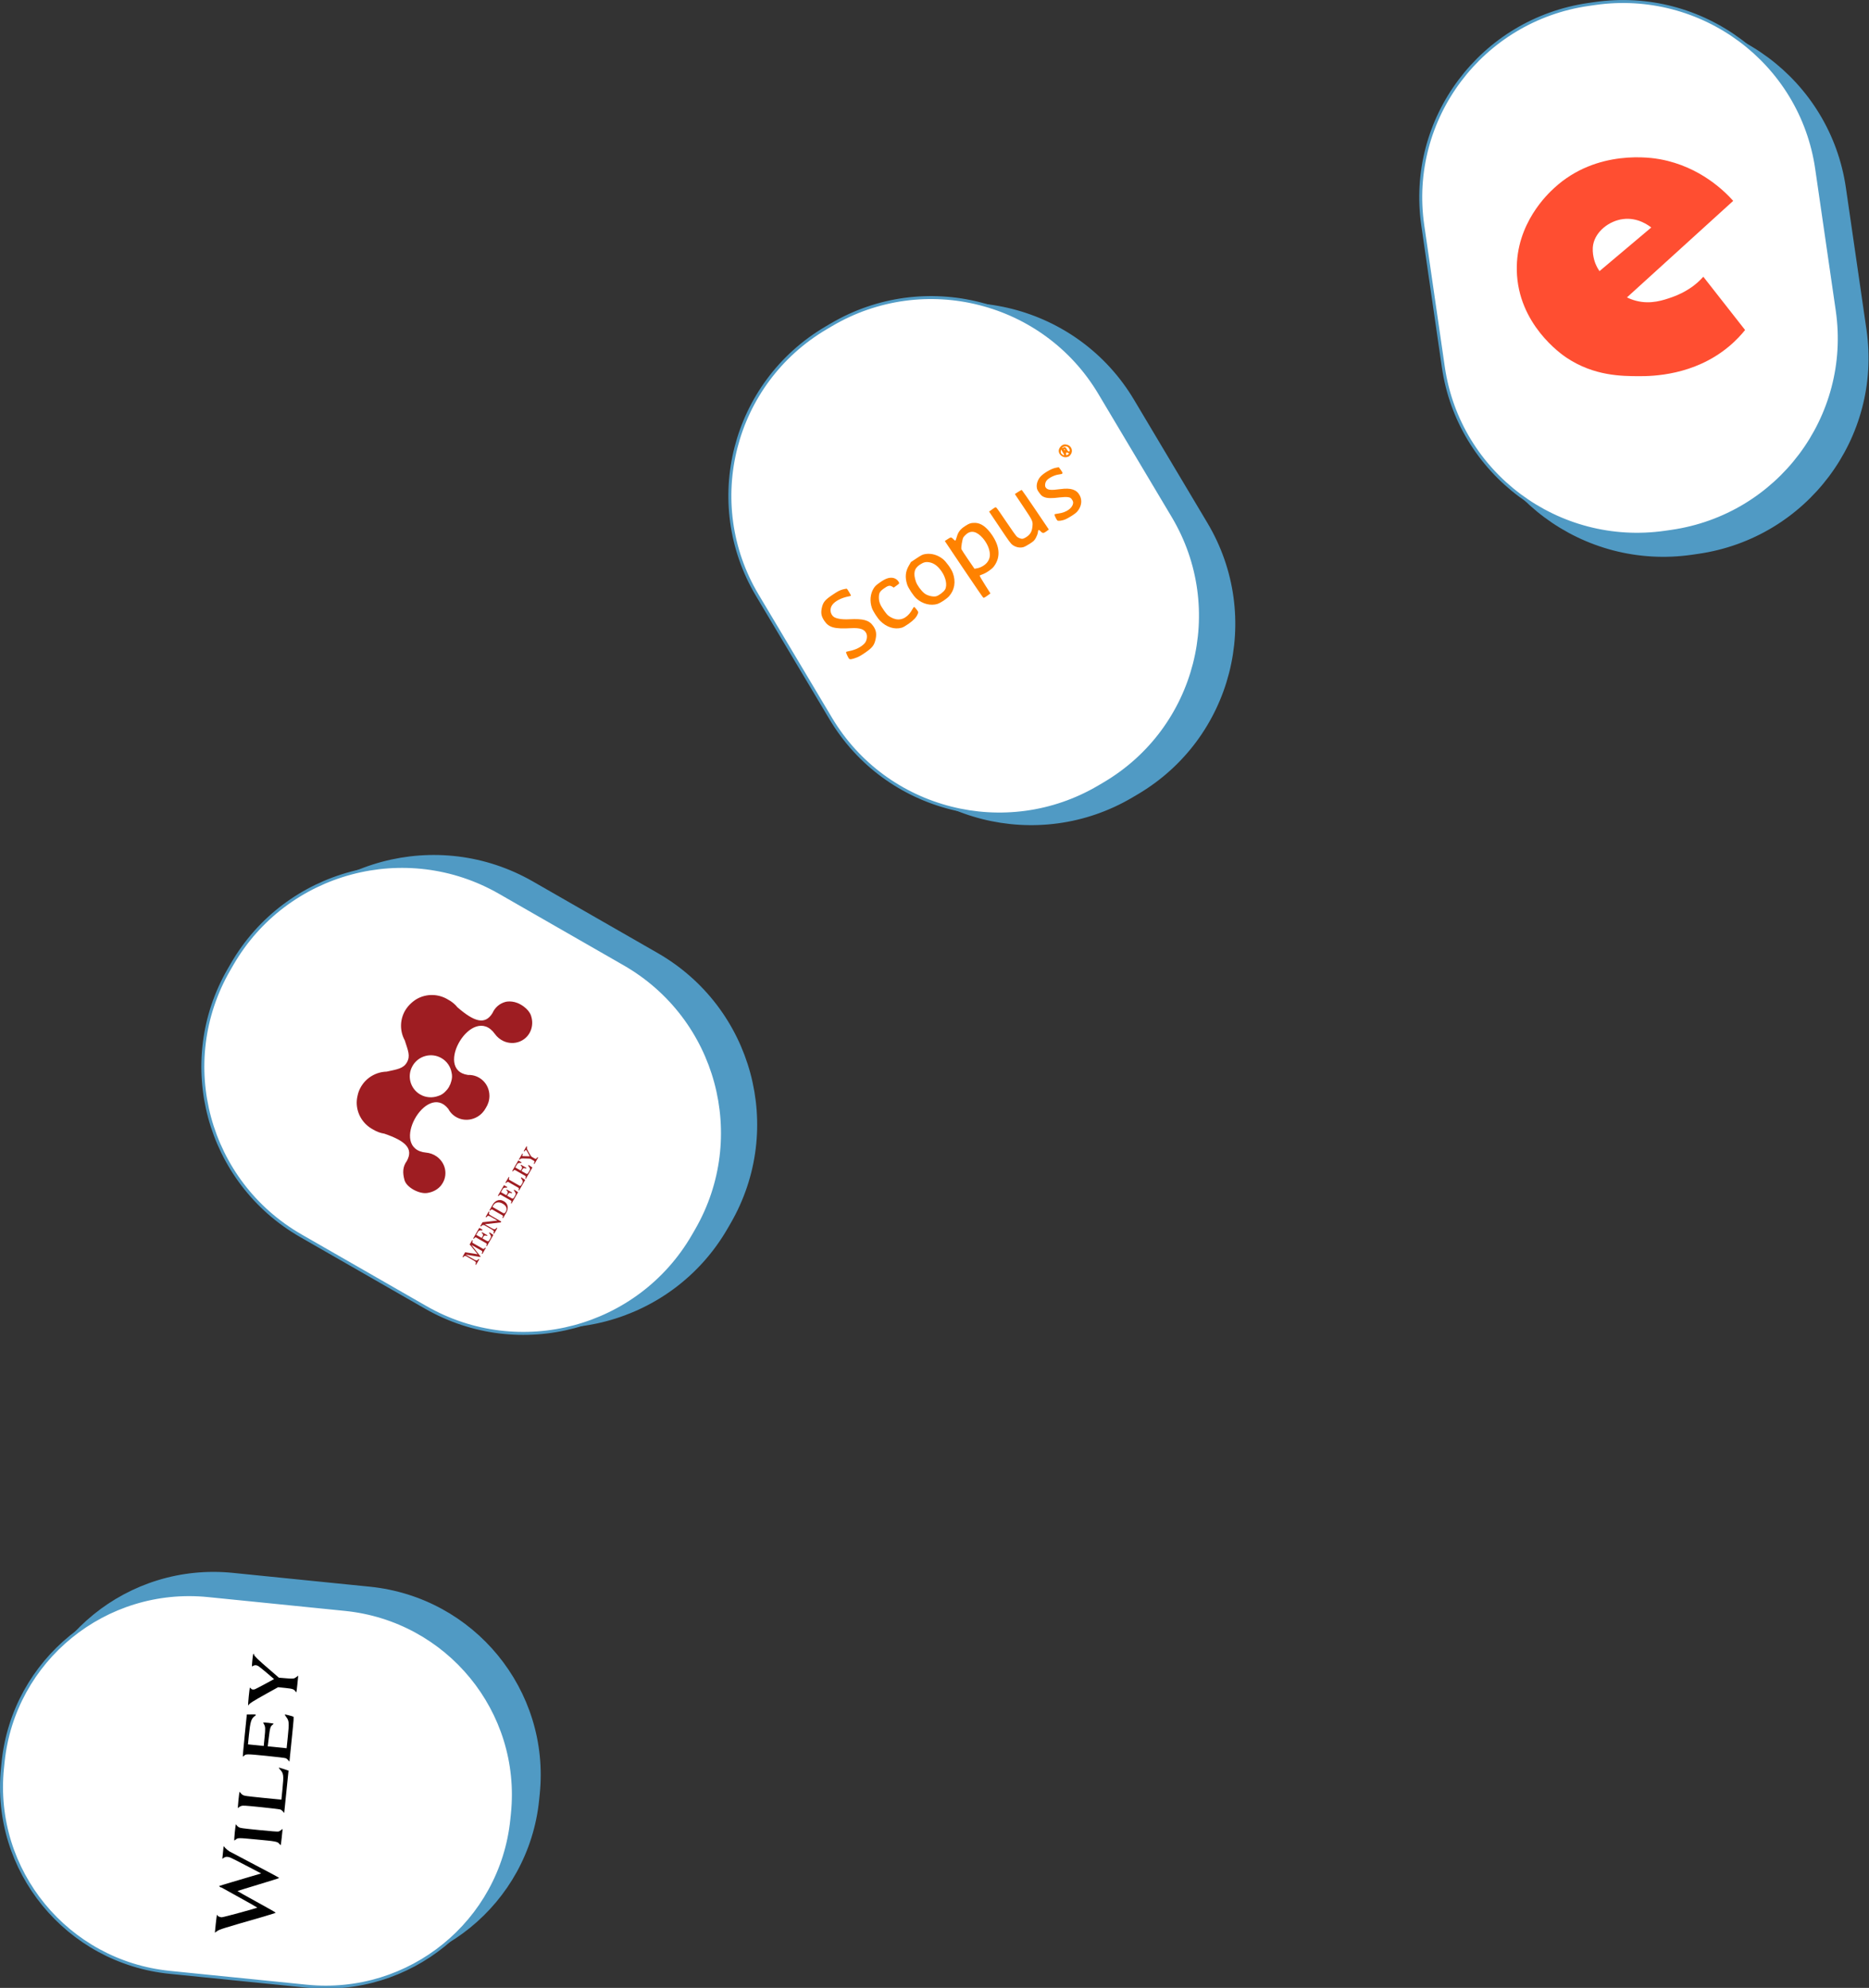 <?xml version="1.0" encoding="UTF-8"?> <svg xmlns="http://www.w3.org/2000/svg" viewBox="0 0 629.028 669" fill="none"><rect x="0" y="0" width="629.028" height="669" fill="#333333" stroke="none"/><path d="M545.603 7.78L543.512 8.081C507.481 13.263 482.493 46.541 487.698 82.41L494.623 130.141C499.828 166.01 533.257 190.888 569.288 185.706L571.376 185.406C607.406 180.224 632.394 146.946 627.189 111.076L620.264 63.345C615.059 27.476 581.633 2.599 545.603 7.78Z" fill="#509AC4" stroke="#509AC4" stroke-width="2" stroke-miterlimit="10"></path><path d="M536.751 1.193L534.66 1.494C498.63 6.675 473.641 39.953 478.846 75.823L485.771 123.554C490.976 159.423 524.406 184.3 560.436 179.119L562.524 178.819C598.554 173.637 623.543 140.359 618.338 104.489L611.413 56.758C606.208 20.889 572.781 -3.989 536.751 1.193Z" fill="white" stroke="#509AC4" stroke-miterlimit="10"></path><path d="M571.155 95.208C570.299 95.968 567.426 98.36 562.731 100.015C559.835 101.021 555.591 102.519 550.626 101.223C549.323 100.887 548.269 100.44 547.572 100.082L583.327 67.596C580.63 64.6 572.345 56.104 558.733 53.599C556.106 53.108 537.465 50 523.071 63.281C520.983 65.203 510.156 75.198 510.493 91.027C510.876 109.137 525.519 119.243 527.27 120.406C536.544 126.577 545.889 126.577 551.683 126.599C555.993 126.599 570.075 126.442 581.823 116.65C584.359 114.548 586.178 112.491 587.323 111.06C582.63 105.091 577.958 99.098 573.266 93.129C572.659 93.799 571.985 94.493 571.197 95.186L571.155 95.208ZM536.995 88.814C536.836 88.433 535.623 85.303 536.207 82.263C537.063 77.881 541.554 74.303 546.291 73.722C551.255 73.096 554.939 75.935 555.747 76.561C549.929 81.458 544.135 86.354 538.321 91.251C537.87 90.602 537.4 89.775 536.995 88.791V88.814Z" fill="#FF4E31"></path><path d="M9.243 586.396L9.039 588.394C5.529 622.854 30.745 653.623 65.36 657.116L111.423 661.766C146.038 665.263 176.945 640.158 180.455 605.698L180.658 603.7C184.168 569.237 158.953 538.468 124.337 534.974L78.275 530.325C43.659 526.831 12.753 551.933 9.243 586.396Z" fill="#509AC4" stroke="#509AC4" stroke-width="2" stroke-miterlimit="10"></path><path d="M1.04 593.049L0.837 595.047C-2.673 629.51 22.542 660.279 57.158 663.772L103.22 668.422C137.836 671.916 168.742 646.814 172.252 612.351L172.456 610.353C175.966 575.892 150.75 545.124 116.134 541.63L70.072 536.981C35.457 533.487 4.55 558.588 1.04 593.049Z" fill="white" stroke="#509AC4" stroke-miterlimit="10"></path><path d="M74.464 635.166C74.85 635.378 77.748 636.982 80.882 638.733C84.037 640.464 86.613 641.938 86.591 641.98C86.591 642.13 75.215 645.23 74.636 645.23C74.013 645.23 73.155 644.845 73.198 644.567C73.198 644.482 73.133 644.417 73.069 644.417C72.983 644.417 72.811 645.508 72.618 647.409L72.318 650.421L73.069 649.888C73.842 649.31 75.044 648.948 88.695 645.015C90.949 644.352 92.795 643.754 92.795 643.691C92.795 643.604 89.897 641.96 86.334 640.016C82.771 638.07 79.895 636.446 79.916 636.404C79.938 636.361 83.114 635.401 86.956 634.225C90.82 633.072 93.975 632.066 93.975 632.001C93.975 631.916 90.369 629.972 85.969 627.685C81.548 625.379 77.62 623.305 77.19 623.05C76.782 622.792 76.181 622.302 75.838 621.936L75.258 621.296L75.044 623.432L74.829 625.549L75.28 625.229C75.924 624.801 76.589 624.778 77.534 625.144C77.963 625.314 80.453 626.575 83.093 627.963L87.901 630.485L85.068 631.318C83.522 631.768 80.324 632.706 78.006 633.412C75.666 634.097 73.734 634.695 73.734 634.758C73.734 634.823 74.035 635.035 74.421 635.251L74.464 635.166Z" fill="black"></path><path d="M78.844 619.395C78.844 619.395 79.102 619.287 79.274 619.137C80.047 618.454 80.004 618.454 86.336 619.052C92.839 619.65 93.397 619.757 94.02 620.528C94.213 620.76 94.428 620.976 94.471 620.976C94.513 620.976 94.685 619.735 94.836 618.241L95.114 615.504L94.599 615.89C94.342 616.125 93.913 616.337 93.698 616.38C93.44 616.445 91.144 616.275 87.109 615.867C81.334 615.292 80.884 615.207 80.369 614.929C80.068 614.736 79.746 614.459 79.66 614.286C79.574 614.116 79.467 613.966 79.403 613.966C79.338 613.966 79.167 615.184 79.016 616.68C78.866 618.176 78.802 619.395 78.844 619.414V619.395Z" fill="black"></path><path d="M80.088 608.497C80.088 608.497 80.282 608.389 80.389 608.239C80.496 608.089 80.883 607.877 81.204 607.769C81.763 607.599 82.213 607.599 87.859 608.177C91.4 608.54 94.083 608.86 94.362 608.967C94.62 609.052 95.027 609.373 95.242 609.65L95.65 610.14L97.11 595.888L95.543 595.355C94.684 595.055 93.933 594.862 93.869 594.905C93.804 594.947 93.976 595.205 94.212 595.46C95.457 596.786 95.543 597.449 95.071 602.023L94.706 605.655L88.481 605.035C82.75 604.457 82.235 604.372 81.741 604.094C81.441 603.924 81.097 603.604 80.968 603.388C80.818 603.176 80.668 603.006 80.625 602.983C80.582 602.963 80.41 604.221 80.26 605.74C80.11 607.256 80.024 608.497 80.088 608.517V608.497Z" fill="black"></path><path d="M81.699 591.145C81.699 591.145 81.935 591.102 82.106 590.91C82.75 590.247 82.901 590.247 89.619 590.91C93.654 591.315 95.972 591.615 96.23 591.723C96.423 591.808 96.788 592.108 97.003 592.386L97.411 592.854L98.183 585.291C98.892 578.281 98.935 577.811 98.699 577.706C98.205 577.49 95.908 576.915 95.844 576.978C95.801 577.02 96.016 577.383 96.337 577.833C97.303 579.137 97.346 579.712 96.874 584.37L96.466 588.345L90.113 587.705L90.478 584.67C90.864 581.466 91.014 580.973 91.723 580.46C91.894 580.332 92.044 580.162 92.066 580.097C92.066 580.035 91.293 579.905 90.327 579.8C89.361 579.692 88.567 579.669 88.567 579.712C88.567 579.757 88.696 580.012 88.846 580.27C89.319 581.061 89.361 581.721 89.04 584.736L88.76 587.578L83.459 587.042L83.781 583.815C84.231 579.434 84.532 578.451 85.67 577.576C86.485 576.958 86.399 576.915 83.738 576.978H83.072L82.364 583.965C81.978 587.833 81.677 591.083 81.72 591.125L81.699 591.145Z" fill="black"></path><path d="M83.501 573.966C83.501 573.966 83.673 573.858 83.759 573.708C83.952 573.26 85.218 572.47 89.468 570.098L93.589 567.811L95.929 568.047C98.44 568.302 98.934 568.472 99.406 569.177C99.535 569.37 99.685 569.543 99.728 569.543C99.771 569.543 99.943 568.282 100.093 566.743L100.372 563.921L99.857 564.306C98.998 564.969 98.805 565.012 96.251 564.797L93.868 564.604L90.434 561.634C86.828 558.537 85.583 557.319 85.476 556.826C85.304 556.058 85.132 556.679 84.939 558.665C84.81 559.841 84.768 560.824 84.81 560.824C84.853 560.824 85.068 560.716 85.283 560.589C85.733 560.311 86.291 560.331 86.914 560.674C87.15 560.801 88.459 561.85 89.79 562.98L92.237 565.074L89.211 566.721C87.558 567.619 86.012 568.409 85.798 568.494C85.218 568.687 84.703 568.602 84.467 568.259C84.338 568.089 84.188 567.959 84.123 567.939C84.059 567.939 83.866 569.285 83.716 570.931C83.544 572.682 83.458 573.923 83.544 573.943L83.501 573.966Z" fill="black"></path><path d="M290.475 112.079L288.659 113.151C257.35 131.643 247.028 171.901 265.603 203.07L290.319 244.546C308.895 275.715 349.335 285.993 380.641 267.5L382.458 266.427C413.767 247.935 424.09 207.677 405.514 176.508L380.797 135.032C362.221 103.863 321.782 93.587 290.475 112.079Z" fill="#509AC4" stroke="#509AC4" stroke-width="2" stroke-miterlimit="10"></path><path d="M279.751 109.339L277.935 110.411C246.627 128.903 236.304 169.162 254.879 200.331L279.596 241.807C298.171 272.976 338.61 283.252 369.92 264.76L371.733 263.688C403.043 245.196 413.365 204.938 394.792 173.769L370.073 132.293C351.499 101.124 311.06 90.847 279.751 109.339Z" fill="white" stroke="#509AC4" stroke-miterlimit="10"></path><path d="M330.894 201.097C330.761 201.008 327.817 196.693 324.315 191.505L317.982 182.07L318.968 181.422C320.048 180.707 320.158 180.706 320.946 181.534C321.193 181.802 321.462 181.981 321.552 181.914C321.643 181.847 321.844 181.288 322.023 180.662C322.473 179.052 323.19 178.09 324.785 177.062C326.222 176.123 326.809 175.944 328.2 175.966C330.175 176.011 332.084 177.397 333.926 180.125C336.352 183.725 336.711 187.056 334.983 189.918C334.419 190.835 334.085 191.192 333.051 191.953C332.266 192.534 331.41 193.003 330.826 193.227C330.311 193.428 329.818 193.607 329.727 193.674C329.636 193.741 330.288 194.904 331.455 196.737L333.343 199.711L332.266 200.493C331.387 201.119 331.118 201.254 330.94 201.119L330.894 201.097ZM332.286 189.203C333.028 188.219 333.275 187.235 333.096 185.916C332.872 184.284 332.016 182.54 330.739 181.064C328.783 178.851 326.919 178.381 325.281 179.723C324.853 180.08 324.36 180.595 324.224 180.841C323.865 181.489 323.394 184.351 323.573 184.82C323.641 185.022 324.675 186.587 325.842 188.308L327.976 191.416L329.007 191.215C330.22 190.969 331.614 190.119 332.286 189.203ZM288.381 221.264C286.562 221.957 285.956 222.024 285.664 221.555C285.281 220.973 284.698 219.632 284.743 219.453C284.743 219.364 285.213 219.229 285.774 219.118C287.908 218.738 289.954 217.709 291.03 216.457C291.75 215.63 291.997 214.065 291.569 213.148C290.897 211.739 289.458 211.248 286.449 211.404C280.857 211.717 278.971 211.203 277.443 208.945C276.455 207.469 276.231 206.418 276.545 204.786C276.972 202.685 277.578 201.924 280.228 200.158C282.025 198.951 282.542 198.682 283.641 198.369C284.338 198.168 284.989 198.079 285.058 198.168C285.349 198.526 286.403 200.292 286.403 200.426C286.403 200.516 286.089 200.627 285.709 200.695C283.238 201.142 280.969 202.304 280.071 203.624C279.195 204.876 279.397 206.597 280.52 207.536C281.306 208.185 283.372 208.542 285.774 208.408C290.583 208.162 292.512 208.699 293.884 210.666C294.85 212.053 295.074 213.237 294.714 214.981C294.286 217.083 293.68 217.91 291.3 219.565C290.087 220.415 289.143 220.973 288.381 221.264ZM303.472 211.248C301.047 211.941 298.329 211.069 296.219 208.922C295.275 207.961 293.861 205.748 293.456 204.63C292.671 202.349 292.872 199.934 293.994 198.079C294.49 197.274 294.805 196.961 296.105 196.044C297.924 194.747 299.16 194.3 300.395 194.457C301.271 194.568 302.104 195.15 302.486 195.888C302.733 196.357 302.71 196.357 301.766 197.05L300.8 197.743L300.217 197.386C299.432 196.916 298.825 197.073 297.409 198.101C296.063 199.085 295.813 199.554 295.791 201.097C295.791 202.528 296.219 203.646 297.522 205.457C298.576 206.91 298.757 207.112 299.789 207.715C302.081 209.034 304.305 208.609 306.056 206.552C306.416 206.128 306.864 205.434 307.088 205.01C307.314 204.585 307.561 204.249 307.671 204.272C307.785 204.294 308.167 204.697 308.504 205.144C309.111 205.949 309.133 205.993 308.864 206.642C308.414 207.76 307.538 208.699 305.83 209.906C304.708 210.689 304.011 211.091 303.427 211.27L303.472 211.248ZM315.557 203.244C313.174 203.937 310.525 203.266 308.459 201.455C307.448 200.583 305.651 197.855 305.291 196.648C304.552 194.278 304.73 192.377 305.83 190.454L306.572 189.158L308.482 187.883C310.255 186.721 310.479 186.609 311.491 186.452C313.511 186.139 315.622 186.766 317.353 188.152C318.43 189.024 320.181 191.438 320.677 192.802C321.754 195.709 321.306 198.526 319.396 200.672C318.609 201.544 316.52 202.93 315.534 203.221L315.557 203.244ZM318.07 198.392C318.858 197.005 318.362 194.412 316.925 192.333C315.69 190.544 314.432 189.583 312.95 189.27C311.647 189.001 310.884 189.18 309.581 190.03C307.671 191.282 307.292 192.981 308.278 195.798C308.728 197.05 309.964 198.749 311.154 199.711C312.052 200.449 314.072 200.941 315.061 200.672C316.027 200.404 317.622 199.197 318.07 198.392ZM344.234 184.172C343.158 184.44 341.786 184.127 340.82 183.412C340.103 182.875 339.698 182.316 336.465 177.487L332.895 172.166L333.972 171.383C335.006 170.645 335.071 170.623 335.363 170.869C335.544 171.025 337.049 173.171 338.709 175.653C340.528 178.381 341.945 180.349 342.259 180.617C342.551 180.863 343.112 181.154 343.495 181.243C344.078 181.4 344.348 181.355 345.065 180.952C346.481 180.17 347.198 179.164 347.402 177.71C347.717 175.43 347.739 175.519 344.458 170.6L341.562 166.263L342.662 165.548C343.268 165.145 343.832 164.854 343.897 164.899C343.988 164.944 346.053 167.94 348.524 171.584L352.993 178.202L352.185 178.806C351.219 179.521 350.904 179.521 350.253 178.828C349.604 178.135 349.4 178.202 349.312 179.141C349.267 179.588 348.952 180.416 348.638 180.997C348.077 181.958 347.918 182.115 346.549 183.009C345.606 183.613 344.773 184.06 344.28 184.172H344.234ZM358.317 174.893C357.172 175.273 356.138 175.385 355.869 175.162C355.599 174.96 354.834 173.351 354.88 173.127C354.88 173.037 355.554 172.903 356.362 172.792C358.787 172.478 360.81 171.092 361.125 169.55C361.235 168.991 361.17 168.722 360.81 168.163C360.405 167.56 360.249 167.448 359.439 167.314C358.946 167.224 357.665 167.269 356.611 167.403C354.049 167.739 352.477 167.716 351.445 167.291C350.726 167.001 350.457 166.777 349.805 165.883C349.131 164.966 349.017 164.698 348.929 163.938C348.816 162.797 349.267 161.501 350.097 160.495C351.086 159.332 353.735 157.744 355.217 157.454L356.339 157.23L356.968 158.08C357.911 159.354 357.843 159.511 356.339 159.69C354.88 159.869 352.95 160.83 352.23 161.747C351.715 162.395 351.579 163.513 351.916 164.027C352.522 164.922 353.576 165.056 356.857 164.608C360.428 164.117 362.383 164.765 363.414 166.755C364.224 168.32 364.02 170.153 362.898 171.718C362.402 172.412 361.977 172.769 360.697 173.597C359.821 174.156 358.764 174.737 358.339 174.871L358.317 174.893ZM358.9 153.854C357.756 154.055 356.43 153.049 356.339 151.909C356.274 151.171 356.721 150.366 357.418 149.897C357.911 149.561 358.203 149.517 358.878 149.606C360.473 149.852 361.28 151.574 360.405 152.871C359.957 153.541 359.685 153.72 358.9 153.854ZM359.753 152.58C359.753 152.58 359.529 152.378 359.26 152.334C358.787 152.267 358.764 152.267 358.764 152.669C358.764 152.893 358.81 153.116 358.9 153.161C359.102 153.251 359.753 152.826 359.753 152.602V152.58ZM357.688 152.177L357.081 151.261L357.013 151.797C356.945 152.401 357.036 152.602 357.597 153.005C358.294 153.497 358.317 153.139 357.665 152.177H357.688ZM359.776 150.858C359.552 150.523 359.26 150.299 358.991 150.254C358.362 150.165 357.642 150.366 357.509 150.679C357.418 150.881 357.509 150.881 357.778 150.679C358.317 150.322 358.764 150.5 359.056 151.216C359.215 151.596 359.416 151.842 359.62 151.909C360.113 152.043 360.181 151.507 359.753 150.858H359.776ZM358.362 151.261C358.271 151.127 358.158 151.127 358.115 151.216C358.07 151.328 358.115 151.439 358.203 151.484C358.472 151.596 358.518 151.507 358.362 151.261Z" fill="#FF8200"></path><path d="M88.822 321.601L87.768 323.423C69.593 354.823 80.43 394.948 111.973 413.042L153.947 437.118C185.49 455.212 225.794 444.423 243.968 413.022L245.022 411.2C263.197 379.797 252.36 339.675 220.817 321.581L178.843 297.505C147.3 279.41 106.996 290.2 88.822 321.601Z" fill="#509AC4" stroke="#509AC4" stroke-width="2" stroke-miterlimit="10"></path><path d="M78.138 324.448L77.084 326.27C58.909 357.671 69.746 397.795 101.289 415.89L143.263 439.966C174.806 458.06 215.11 447.27 233.285 415.867L234.338 414.048C252.513 382.645 241.676 342.52 210.133 324.428L168.159 300.35C136.616 282.257 96.312 293.045 78.138 324.448Z" fill="white" stroke="#509AC4" stroke-miterlimit="10"></path><path d="M138.874 358.719C138.874 358.719 138.874 358.719 138.874 358.696C138.874 358.674 138.874 358.696 138.874 358.674C140.828 355.299 145.162 354.134 148.554 356.081C150.462 357.178 151.653 359.011 151.99 361C152.214 361.915 152.192 362.879 151.877 363.907C151.72 364.533 151.473 365.137 151.136 365.718V365.763C150.799 366.344 150.395 366.857 149.924 367.304C149.205 368.086 148.351 368.579 147.453 368.849C145.544 369.54 143.343 369.429 141.457 368.356C138.065 366.409 136.898 362.096 138.851 358.719M148.554 398.784C150.867 395.744 150.148 391.451 146.959 389.193C145.881 388.433 144.646 388.008 143.411 387.895C130.609 386.688 143.523 363.839 150.867 373.161C150.867 373.161 150.867 373.184 150.889 373.206C152.753 376.694 157.11 377.879 160.614 375.867C161.894 375.13 162.882 374.057 163.533 372.827C164.274 371.665 164.724 370.28 164.724 368.803C164.724 364.777 161.489 361.626 157.537 361.759H157.492C145.701 360.105 159.064 337.525 166.543 347.943C167.261 348.949 168.249 349.799 169.44 350.357C172.988 351.99 177.098 350.445 178.58 346.915C179.232 345.348 179.277 343.651 178.805 342.106C178.805 342.106 178.423 339.848 175.144 338.015C172.494 336.516 170.158 337.165 170.158 337.165C168.249 337.658 166.61 338.975 165.757 340.922C163.219 345.082 159.536 343.806 153.988 339.021C153.135 337.947 152.057 337.077 150.844 336.428C147.722 334.482 143.635 334.261 140.221 336.227C139.795 336.473 139.413 336.74 139.054 337.032C138.941 337.1 138.851 337.188 138.762 337.278C138.649 337.366 138.537 337.457 138.447 337.545C137.616 338.284 136.875 339.177 136.291 340.185C134.494 343.381 134.584 347.116 136.224 350.111C137.324 353.576 138.2 355.344 136.943 357.535C135.752 359.614 133.708 359.858 130.137 360.643C126.724 360.731 123.422 362.519 121.536 365.672C120.93 366.678 120.526 367.752 120.323 368.849C120.301 368.982 120.278 369.138 120.233 369.271C120.233 369.407 120.189 369.517 120.166 369.653C120.099 370.121 120.054 370.591 120.054 371.062C120.054 374.994 122.3 378.395 125.556 380.114C126.724 380.831 128.027 381.324 129.374 381.526C136.314 383.917 139.278 386.444 136.92 390.714C135.505 392.658 135.46 394.67 136.134 397.129C136.785 399.589 141.052 401.87 143.725 401.49C145.656 401.221 147.386 400.328 148.598 398.761" fill="#9E1D22"></path><path d="M163.514 419.981L162.341 422.01L162.111 421.877C162.151 421.803 162.198 421.704 162.251 421.582C162.305 421.46 162.333 421.37 162.334 421.313C162.332 421.222 162.313 421.146 162.279 421.086C162.244 421.024 162.186 420.97 162.106 420.922L158.763 419.007L158.735 419.055L161.746 422.866L161.653 423.027L156.792 422.223L156.768 422.265L159.512 423.84C159.778 423.993 159.989 424.093 160.146 424.138C160.304 424.183 160.433 424.189 160.534 424.155C160.607 424.132 160.707 424.059 160.834 423.934C160.961 423.809 161.039 423.724 161.067 423.682L161.297 423.812L160.225 425.665L159.995 425.532C160.042 425.43 160.085 425.319 160.122 425.2C160.161 425.079 160.173 424.977 160.159 424.892C160.142 424.781 160.079 424.676 159.97 424.577C159.861 424.475 159.66 424.342 159.366 424.175L157.014 422.823C156.878 422.747 156.758 422.699 156.653 422.682C156.548 422.665 156.45 422.67 156.362 422.699C156.265 422.733 156.174 422.789 156.09 422.871C156.006 422.951 155.934 423.039 155.875 423.132L155.645 422.999L156.55 421.435L160.757 422.101L158.523 419.324C158.44 419.222 158.35 419.126 158.252 419.032C158.153 418.933 158.084 418.873 158.047 418.848L158.913 417.352L159.143 417.485C159.11 417.544 159.075 417.629 159.038 417.734C159.001 417.836 158.978 417.913 158.968 417.964C158.952 418.052 158.966 418.128 159.012 418.188C159.057 418.247 159.116 418.298 159.187 418.341L162.501 420.242C162.577 420.284 162.648 420.307 162.715 420.313C162.781 420.316 162.855 420.293 162.937 420.242C162.981 420.214 163.041 420.157 163.118 420.069C163.193 419.981 163.248 419.908 163.284 419.851L163.514 419.981ZM164.751 414.728L166.054 415.592L163.851 419.4L163.62 419.27C163.654 419.202 163.695 419.111 163.744 418.995C163.792 418.879 163.817 418.8 163.821 418.76C163.828 418.672 163.813 418.601 163.777 418.545C163.741 418.488 163.683 418.434 163.603 418.389L160.299 416.493C160.227 416.454 160.158 416.428 160.09 416.422C160.021 416.414 159.946 416.437 159.868 416.493C159.806 416.533 159.736 416.598 159.657 416.686C159.579 416.771 159.522 416.839 159.484 416.896L159.254 416.762L161.308 413.215L162.416 413.85L162.275 414.093C162.086 414.042 161.858 414.037 161.591 414.073C161.323 414.11 161.143 414.187 161.051 414.306C161.003 414.368 160.951 414.445 160.893 414.535C160.835 414.626 160.772 414.731 160.703 414.847L160.286 415.57L162.113 416.618L162.412 416.099C162.508 415.935 162.563 415.805 162.577 415.711C162.589 415.615 162.575 415.519 162.536 415.417C162.5 415.334 162.44 415.247 162.355 415.156C162.269 415.06 162.183 414.98 162.097 414.915L162.237 414.674L164.035 415.706L163.895 415.946C163.786 415.895 163.663 415.859 163.526 415.83C163.388 415.799 163.282 415.791 163.206 415.802C163.083 415.822 162.984 415.864 162.908 415.938C162.834 416.006 162.756 416.111 162.675 416.25L162.375 416.768L163.755 417.559C163.894 417.638 164.008 417.692 164.1 417.717C164.191 417.746 164.273 417.74 164.346 417.709C164.42 417.678 164.491 417.615 164.56 417.525C164.627 417.434 164.712 417.301 164.816 417.122C164.857 417.051 164.911 416.955 164.979 416.839C165.046 416.723 165.098 416.624 165.136 416.539C165.175 416.451 165.208 416.36 165.236 416.261C165.264 416.159 165.269 416.077 165.251 416.02C165.205 415.861 165.108 415.666 164.961 415.439C164.813 415.207 164.698 415.048 164.616 414.96L164.751 414.728ZM164.733 407.826C164.7 407.888 164.664 407.99 164.624 408.135C164.584 408.276 164.566 408.387 164.569 408.46C164.578 408.568 164.651 408.679 164.788 408.795C164.927 408.911 165.114 409.033 165.349 409.169L168.715 411.101L168.552 411.382L163.182 412.002L165.554 413.365C165.819 413.515 166.033 413.617 166.194 413.665C166.356 413.714 166.488 413.719 166.588 413.685C166.664 413.663 166.768 413.586 166.899 413.456C167.03 413.323 167.11 413.235 167.141 413.187L167.371 413.317L166.283 415.198L166.053 415.065C166.082 415.006 166.118 414.895 166.161 414.737C166.202 414.578 166.218 414.47 166.207 414.419C166.19 414.309 166.129 414.204 166.022 414.105C165.913 414.005 165.708 413.869 165.408 413.697L163.143 412.399C163.044 412.342 162.935 412.303 162.815 412.28C162.696 412.257 162.592 412.26 162.505 412.286C162.389 412.322 162.267 412.393 162.14 412.498C162.012 412.6 161.922 412.691 161.871 412.77L161.641 412.64L162.398 411.331L167.397 410.761L165.21 409.506C164.942 409.353 164.727 409.254 164.564 409.206C164.4 409.157 164.275 409.152 164.19 409.189C164.114 409.225 164.017 409.302 163.898 409.418C163.781 409.531 163.699 409.622 163.654 409.69L163.424 409.56L164.503 407.693L164.733 407.826ZM169.589 404.261C169.98 404.485 170.276 404.751 170.479 405.063C170.681 405.375 170.806 405.701 170.854 406.041C170.9 406.383 170.883 406.726 170.803 407.075C170.723 407.423 170.592 407.752 170.41 408.067L169.309 409.968L169.08 409.837C169.116 409.775 169.157 409.69 169.204 409.585C169.249 409.475 169.274 409.401 169.277 409.361C169.287 409.279 169.273 409.208 169.235 409.152C169.196 409.089 169.138 409.036 169.06 408.99L165.743 407.086C165.669 407.044 165.596 407.021 165.523 407.012C165.451 407.004 165.376 407.024 165.299 407.078C165.228 407.126 165.163 407.185 165.103 407.253C165.043 407.324 164.994 407.384 164.958 407.438L164.727 407.304L165.888 405.301C166.047 405.026 166.247 404.78 166.488 404.562C166.727 404.343 166.976 404.176 167.236 404.06C167.584 403.901 167.958 403.833 168.357 403.859C168.757 403.884 169.168 404.018 169.589 404.261ZM169.127 405.049C168.818 404.873 168.516 404.754 168.22 404.695C167.922 404.632 167.635 404.627 167.358 404.678C167.095 404.723 166.849 404.828 166.622 404.987C166.396 405.145 166.206 405.355 166.053 405.621C166.001 405.709 165.946 405.811 165.885 405.924C165.824 406.035 165.778 406.12 165.749 406.174L169.284 408.203C169.48 408.313 169.65 408.336 169.791 408.265C169.933 408.194 170.072 408.038 170.209 407.803C170.368 407.528 170.458 407.262 170.479 407.001C170.5 406.74 170.461 406.497 170.362 406.27C170.258 406.032 170.105 405.817 169.902 405.618C169.699 405.42 169.44 405.23 169.127 405.049ZM173.065 400.365L174.368 401.227L172.164 405.035L171.934 404.904C171.968 404.836 172.009 404.746 172.058 404.63C172.106 404.513 172.131 404.434 172.134 404.394C172.142 404.307 172.127 404.236 172.091 404.179C172.055 404.122 171.997 404.071 171.917 404.023L168.613 402.128C168.541 402.088 168.472 402.062 168.404 402.057C168.334 402.048 168.26 402.071 168.182 402.128C168.12 402.17 168.05 402.232 167.971 402.32C167.893 402.405 167.836 402.476 167.798 402.53L167.567 402.4L169.622 398.849L170.73 399.484L170.589 399.728C170.4 399.677 170.172 399.671 169.905 399.711C169.637 399.745 169.457 399.824 169.365 399.943C169.317 400.005 169.265 400.079 169.207 400.17C169.149 400.26 169.086 400.365 169.017 400.484L168.6 401.204L170.427 402.252L170.726 401.734C170.822 401.569 170.877 401.439 170.891 401.348C170.903 401.252 170.889 401.153 170.849 401.054C170.814 400.969 170.754 400.881 170.669 400.79C170.583 400.694 170.497 400.615 170.411 400.552L170.551 400.309L172.349 401.34L172.209 401.581C172.1 401.533 171.977 401.493 171.84 401.465C171.702 401.436 171.596 401.425 171.52 401.436C171.397 401.456 171.298 401.501 171.222 401.572C171.148 401.64 171.07 401.745 170.989 401.887L170.689 402.402L172.07 403.196C172.208 403.272 172.322 403.326 172.414 403.352C172.504 403.38 172.587 403.377 172.66 403.343C172.734 403.312 172.805 403.25 172.874 403.162C172.941 403.071 173.026 402.935 173.13 402.757C173.171 402.686 173.225 402.592 173.292 402.476C173.36 402.36 173.412 402.258 173.45 402.173C173.489 402.088 173.522 401.994 173.55 401.895C173.578 401.793 173.583 401.714 173.565 401.654C173.519 401.496 173.422 401.303 173.275 401.074C173.127 400.844 173.012 400.683 172.93 400.598L173.065 400.365ZM175.454 396.206L176.765 397.087L174.69 400.671L174.46 400.541C174.486 400.487 174.521 400.408 174.566 400.303C174.613 400.198 174.639 400.122 174.644 400.073C174.653 399.991 174.639 399.923 174.602 399.864C174.565 399.801 174.505 399.747 174.42 399.699L171.129 397.812C171.055 397.77 170.983 397.744 170.912 397.739C170.842 397.73 170.769 397.753 170.692 397.807C170.637 397.841 170.572 397.897 170.496 397.974C170.419 398.047 170.361 398.113 170.323 398.166L170.093 398.036L171.214 396.098L171.444 396.231C171.411 396.294 171.376 396.379 171.34 396.486C171.304 396.591 171.282 396.67 171.272 396.721C171.255 396.809 171.27 396.886 171.316 396.951C171.364 397.013 171.424 397.064 171.495 397.104L174.582 398.875C174.725 398.957 174.84 399.014 174.927 399.048C175.014 399.076 175.093 399.079 175.167 399.05C175.234 399.025 175.303 398.965 175.372 398.875C175.44 398.784 175.525 398.648 175.627 398.472C175.673 398.39 175.719 398.308 175.765 398.217C175.81 398.13 175.849 398.042 175.881 397.957C175.912 397.875 175.934 397.795 175.949 397.722C175.963 397.642 175.961 397.58 175.944 397.529C175.896 397.384 175.805 397.195 175.671 396.965C175.537 396.73 175.42 396.551 175.321 396.435L175.454 396.206ZM177.88 392.043L179.184 392.908L176.98 396.716L176.75 396.583C176.783 396.517 176.824 396.427 176.874 396.311C176.921 396.194 176.947 396.115 176.95 396.075C176.958 395.987 176.943 395.914 176.906 395.86C176.87 395.8 176.812 395.749 176.733 395.704L173.428 393.809C173.357 393.769 173.287 393.743 173.22 393.735C173.15 393.726 173.076 393.752 172.998 393.806C172.936 393.848 172.865 393.913 172.786 394.001C172.709 394.083 172.651 394.154 172.613 394.211L172.383 394.078L174.437 390.53L175.545 391.165L175.405 391.409C175.216 391.358 174.987 391.349 174.721 391.389C174.453 391.426 174.272 391.502 174.18 391.621C174.133 391.683 174.08 391.76 174.022 391.851C173.964 391.941 173.901 392.043 173.833 392.162L173.415 392.885L175.242 393.933L175.542 393.415C175.638 393.248 175.692 393.12 175.706 393.027C175.718 392.93 175.705 392.831 175.665 392.732C175.63 392.65 175.57 392.562 175.485 392.468C175.399 392.375 175.313 392.295 175.226 392.23L175.366 391.989L177.164 393.021L177.024 393.262C176.915 393.211 176.793 393.171 176.656 393.146C176.518 393.114 176.411 393.106 176.336 393.117C176.213 393.134 176.113 393.18 176.038 393.25C175.963 393.321 175.885 393.426 175.804 393.565L175.505 394.083L176.885 394.874C177.023 394.953 177.138 395.007 177.229 395.033C177.32 395.058 177.402 395.055 177.476 395.024C177.549 394.99 177.621 394.931 177.69 394.84C177.757 394.749 177.842 394.616 177.945 394.438C177.986 394.364 178.041 394.27 178.108 394.154C178.175 394.038 178.228 393.939 178.265 393.854C178.304 393.766 178.338 393.673 178.366 393.576C178.393 393.474 178.398 393.392 178.381 393.333C178.334 393.177 178.237 392.981 178.09 392.755C177.942 392.522 177.827 392.363 177.746 392.276L177.88 392.043ZM177.413 385.917C177.394 385.954 177.376 386.022 177.358 386.116C177.338 386.212 177.33 386.283 177.336 386.334C177.34 386.447 177.347 386.527 177.357 386.572C177.368 386.62 177.408 386.719 177.476 386.872C177.617 387.178 177.768 387.47 177.929 387.753C178.091 388.037 178.298 388.391 178.551 388.819C178.643 388.98 178.723 389.097 178.793 389.17C178.862 389.244 178.976 389.326 179.136 389.42L180.014 389.921C180.092 389.966 180.169 389.992 180.244 389.995C180.319 389.995 180.396 389.966 180.474 389.91C180.518 389.876 180.586 389.808 180.679 389.706C180.77 389.604 180.837 389.516 180.881 389.445L181.111 389.578L179.869 391.726L179.639 391.593C179.669 391.53 179.714 391.434 179.773 391.309C179.83 391.179 179.862 391.086 179.87 391.029C179.883 390.933 179.869 390.853 179.829 390.794C179.79 390.731 179.73 390.678 179.648 390.629L178.53 389.989C178.496 389.969 178.421 389.955 178.305 389.947C178.188 389.932 178.057 389.924 177.911 389.918C177.586 389.904 177.232 389.89 176.849 389.881C176.467 389.87 176.138 389.864 175.863 389.862C175.699 389.862 175.569 389.873 175.474 389.893C175.38 389.91 175.289 389.941 175.201 389.986C175.138 390.02 175.077 390.068 175.017 390.131C174.959 390.19 174.911 390.25 174.873 390.306L174.643 390.173L175.775 388.218L176.005 388.351C175.882 388.572 175.807 388.737 175.781 388.842C175.754 388.946 175.765 389.014 175.812 389.04C175.825 389.048 175.852 389.054 175.892 389.06C175.932 389.065 175.983 389.071 176.047 389.077C176.119 389.08 176.203 389.085 176.299 389.088C176.393 389.088 176.483 389.094 176.57 389.097C176.821 389.105 177.073 389.111 177.326 389.116C177.577 389.119 177.905 389.125 178.311 389.131C177.96 388.479 177.683 387.977 177.481 387.626C177.278 387.272 177.146 387.076 177.086 387.042C177.036 387.014 176.986 387.008 176.934 387.028C176.883 387.048 176.831 387.082 176.779 387.133C176.725 387.184 176.675 387.246 176.629 387.317C176.58 387.388 176.534 387.45 176.491 387.51L176.261 387.377L177.183 385.784L177.413 385.917Z" fill="#9E1D22"></path></svg> 